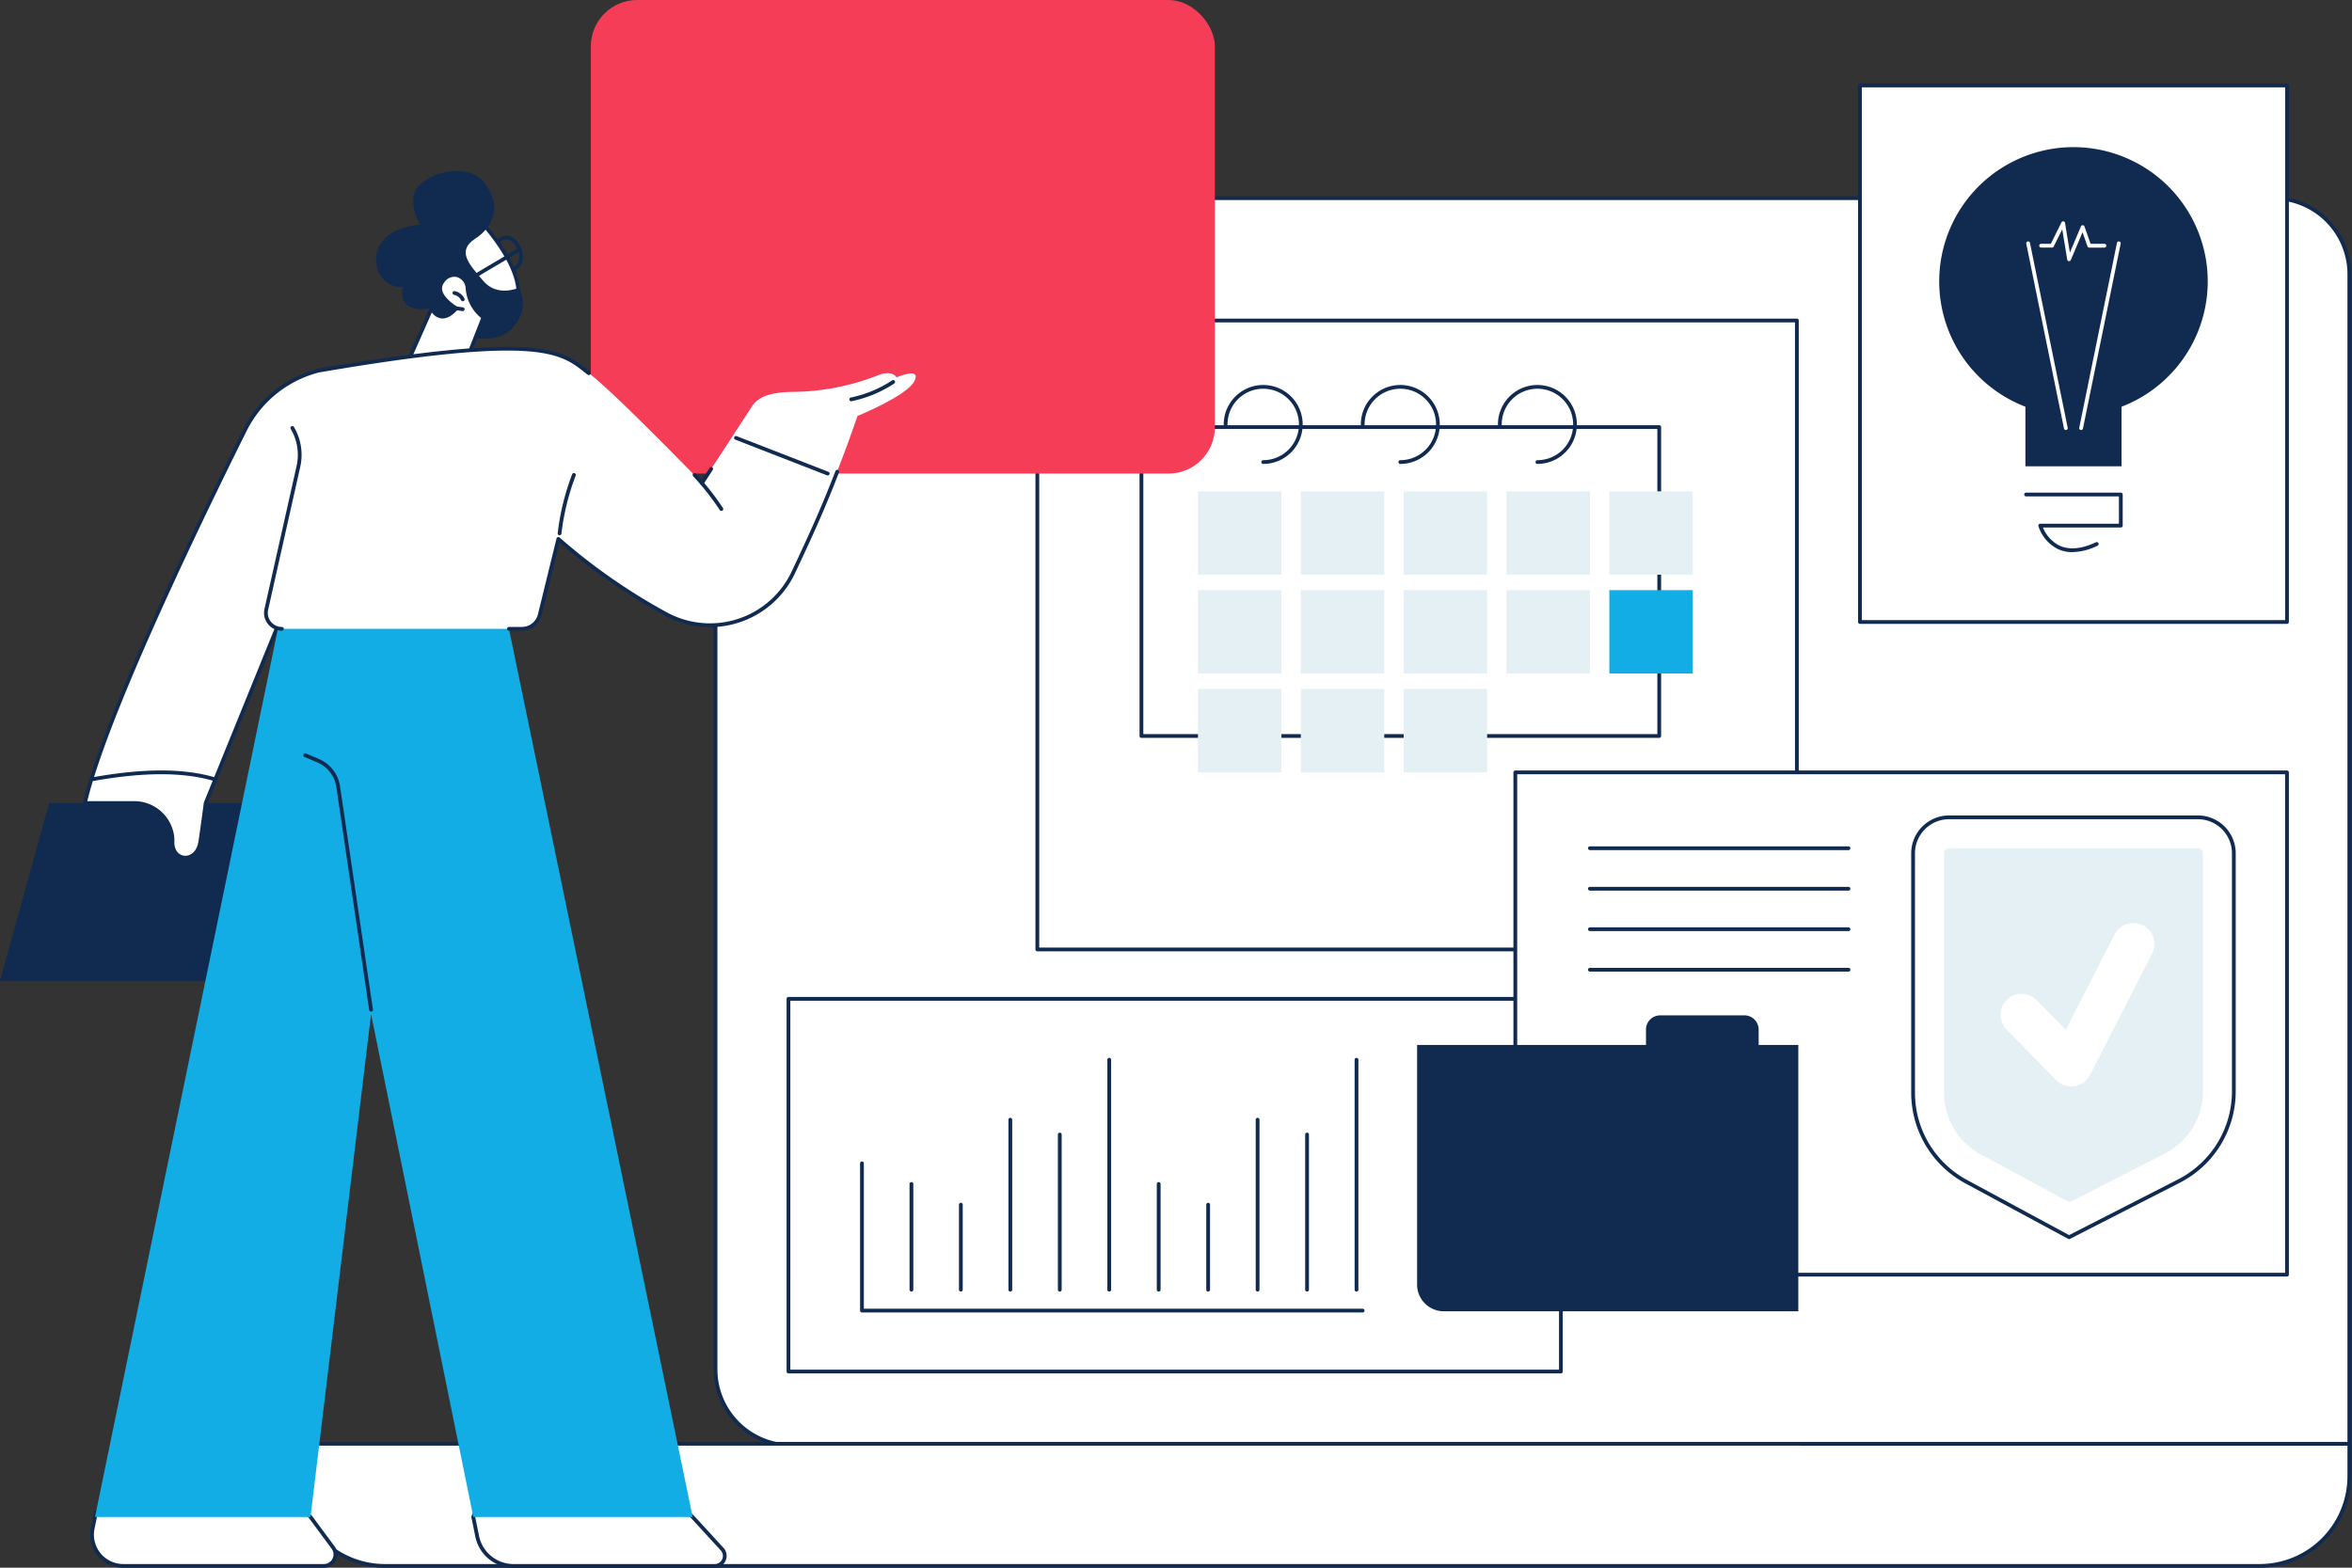 <svg id="Groupe_2712" data-name="Groupe 2712" xmlns="http://www.w3.org/2000/svg" xmlns:xlink="http://www.w3.org/1999/xlink" width="507" height="338" viewBox="0 0 507 338">
  <rect x="0" y="0" width="507" height="338" fill="#333333" stroke="none"/>
  <defs>
    <clipPath id="clip-path">
      <rect id="Rectangle_4485" data-name="Rectangle 4485" width="507" height="338" fill="none"/>
    </clipPath>
  </defs>
  <g id="Groupe_2711" data-name="Groupe 2711" clip-path="url(#clip-path)">
    <path id="Tracé_8824" data-name="Tracé 8824" d="M714.977,105.038H395.565a16.389,16.389,0,0,0-16.389,16.389V357.566a16.389,16.389,0,0,0,16.389,16.389h335.8V121.427a16.389,16.389,0,0,0-16.389-16.389" transform="translate(-224.939 -62.312)" fill="#fff"/>
    <path id="Tracé_8825" data-name="Tracé 8825" d="M730.773,373.769h-335.8a16.815,16.815,0,0,1-16.8-16.8V120.834a16.815,16.815,0,0,1,16.8-16.8H714.384a16.815,16.815,0,0,1,16.8,16.8V373.362a.407.407,0,0,1-.407.407m-335.8-268.917a16,16,0,0,0-15.982,15.982V356.973a16,16,0,0,0,15.982,15.983H730.366V120.834a16,16,0,0,0-15.982-15.982Z" transform="translate(-224.346 -61.719)" fill="#112a4f"/>
    <path id="Tracé_8826" data-name="Tracé 8826" d="M579.921,791.6H175.777a19.321,19.321,0,0,1-19.321-19.321V765.27H599.242v7.009A19.321,19.321,0,0,1,579.921,791.6" transform="translate(-92.815 -453.982)" fill="#fff"/>
    <path id="Tracé_8827" data-name="Tracé 8827" d="M579.328,791.415H175.184a19.75,19.75,0,0,1-19.728-19.727v-7.009a.406.406,0,0,1,.407-.407H598.649a.406.406,0,0,1,.407.407v7.009a19.75,19.75,0,0,1-19.727,19.727M156.27,765.085v6.6A18.936,18.936,0,0,0,175.184,790.6H579.328a18.936,18.936,0,0,0,18.914-18.914v-6.6Z" transform="translate(-92.221 -453.389)" fill="#112a4f"/>
    <rect id="Rectangle_4466" data-name="Rectangle 4466" width="166.505" height="80.354" transform="translate(169.961 215.353)" fill="#fff"/>
    <path id="Tracé_8828" data-name="Tracé 8828" d="M583.743,609.591h-166.5a.407.407,0,0,1-.407-.407V528.831a.407.407,0,0,1,.407-.407h166.5a.406.406,0,0,1,.407.407v80.354a.406.406,0,0,1-.407.407m-166.1-.813H583.337v-79.54H417.646Z" transform="translate(-247.278 -313.478)" fill="#112a4f"/>
    <path id="Tracé_8829" data-name="Tracé 8829" d="M564.137,648.176H456.188a.407.407,0,0,1-.407-.407V616.017a.407.407,0,1,1,.814,0v31.346H564.137a.407.407,0,0,1,0,.813" transform="translate(-270.383 -365.199)" fill="#112a4f"/>
    <path id="Tracé_8830" data-name="Tracé 8830" d="M482.4,650.164a.407.407,0,0,1-.407-.407V626.973a.407.407,0,1,1,.814,0v22.785a.407.407,0,0,1-.407.407" transform="translate(-285.931 -371.698)" fill="#112a4f"/>
    <path id="Tracé_8831" data-name="Tracé 8831" d="M508.6,656.676a.407.407,0,0,1-.407-.407v-18.32a.407.407,0,0,1,.814,0v18.32a.407.407,0,0,1-.407.407" transform="translate(-301.479 -378.21)" fill="#112a4f"/>
    <path id="Tracé_8832" data-name="Tracé 8832" d="M534.813,629.958a.407.407,0,0,1-.407-.407v-36.64a.407.407,0,1,1,.814,0v36.64a.407.407,0,0,1-.407.407" transform="translate(-317.026 -351.492)" fill="#112a4f"/>
    <path id="Tracé_8833" data-name="Tracé 8833" d="M561.021,634.619a.407.407,0,0,1-.407-.407V600.768a.407.407,0,1,1,.814,0v33.444a.407.407,0,0,1-.407.407" transform="translate(-332.574 -356.153)" fill="#112a4f"/>
    <path id="Tracé_8834" data-name="Tracé 8834" d="M587.229,611.1a.407.407,0,0,1-.407-.407V561.126a.407.407,0,1,1,.814,0V610.7a.407.407,0,0,1-.407.407" transform="translate(-348.121 -332.636)" fill="#112a4f"/>
    <path id="Tracé_8835" data-name="Tracé 8835" d="M613.437,650.164a.407.407,0,0,1-.407-.407V626.973a.407.407,0,1,1,.814,0v22.785a.407.407,0,0,1-.407.407" transform="translate(-363.669 -371.698)" fill="#112a4f"/>
    <path id="Tracé_8836" data-name="Tracé 8836" d="M639.646,656.676a.407.407,0,0,1-.407-.407v-18.32a.407.407,0,0,1,.814,0v18.32a.407.407,0,0,1-.407.407" transform="translate(-379.216 -378.21)" fill="#112a4f"/>
    <path id="Tracé_8837" data-name="Tracé 8837" d="M665.854,629.958a.407.407,0,0,1-.407-.407v-36.64a.407.407,0,0,1,.814,0v36.64a.407.407,0,0,1-.407.407" transform="translate(-394.764 -351.492)" fill="#112a4f"/>
    <path id="Tracé_8838" data-name="Tracé 8838" d="M692.062,634.619a.407.407,0,0,1-.407-.407V600.768a.407.407,0,1,1,.814,0v33.444a.407.407,0,0,1-.407.407" transform="translate(-410.311 -356.153)" fill="#112a4f"/>
    <path id="Tracé_8839" data-name="Tracé 8839" d="M718.27,611.1a.407.407,0,0,1-.407-.407V561.126a.407.407,0,1,1,.814,0V610.7a.407.407,0,0,1-.407.407" transform="translate(-425.859 -332.636)" fill="#112a4f"/>
    <rect id="Rectangle_4467" data-name="Rectangle 4467" width="163.725" height="135.608" transform="translate(223.61 69.096)" fill="#fff"/>
    <path id="Tracé_8840" data-name="Tracé 8840" d="M712.854,305.286H549.129a.406.406,0,0,1-.407-.407V169.272a.407.407,0,0,1,.407-.407H712.854a.407.407,0,0,1,.407.407V304.88a.407.407,0,0,1-.407.407m-163.319-.814H712.447V169.679H549.536Z" transform="translate(-325.519 -100.176)" fill="#112a4f"/>
    <rect id="Rectangle_4468" data-name="Rectangle 4468" width="111.617" height="66.6" transform="translate(246.048 92.083)" fill="#fff"/>
    <path id="Tracé_8841" data-name="Tracé 8841" d="M715.907,292.791H604.29a.407.407,0,0,1-.407-.407v-66.6a.407.407,0,0,1,.407-.407H715.907a.407.407,0,0,1,.407.407v66.6a.407.407,0,0,1-.407.407m-111.21-.814H715.5V226.191H604.7Z" transform="translate(-358.242 -133.701)" fill="#112a4f"/>
    <path id="Tracé_8842" data-name="Tracé 8842" d="M657.019,221.09a.407.407,0,0,1,0-.814,7.7,7.7,0,1,0-7.7-7.7.407.407,0,1,1-.814,0,8.509,8.509,0,1,1,8.509,8.509" transform="translate(-384.716 -121.062)" fill="#112a4f"/>
    <path id="Tracé_8843" data-name="Tracé 8843" d="M729.674,221.09a.407.407,0,1,1,0-.814,7.7,7.7,0,1,0-7.7-7.7.407.407,0,1,1-.814,0,8.509,8.509,0,1,1,8.509,8.509" transform="translate(-427.818 -121.062)" fill="#112a4f"/>
    <path id="Tracé_8844" data-name="Tracé 8844" d="M802.328,221.09a.407.407,0,0,1,0-.814,7.7,7.7,0,1,0-7.7-7.7.407.407,0,0,1-.814,0,8.509,8.509,0,1,1,8.509,8.509" transform="translate(-470.918 -121.062)" fill="#112a4f"/>
    <rect id="Rectangle_4469" data-name="Rectangle 4469" width="17.985" height="17.985" transform="translate(258.236 105.926)" fill="#e4f0f4"/>
    <rect id="Rectangle_4470" data-name="Rectangle 4470" width="17.985" height="17.985" transform="translate(280.404 105.926)" fill="#e4f0f4"/>
    <rect id="Rectangle_4471" data-name="Rectangle 4471" width="17.985" height="17.985" transform="translate(302.574 105.926)" fill="#e4f0f4"/>
    <rect id="Rectangle_4472" data-name="Rectangle 4472" width="17.985" height="17.985" transform="translate(324.743 105.926)" fill="#e4f0f4"/>
    <rect id="Rectangle_4473" data-name="Rectangle 4473" width="17.985" height="17.985" transform="translate(346.912 105.926)" fill="#e4f0f4"/>
    <rect id="Rectangle_4474" data-name="Rectangle 4474" width="17.985" height="17.985" transform="translate(258.236 127.233)" fill="#e4f0f4"/>
    <rect id="Rectangle_4475" data-name="Rectangle 4475" width="17.985" height="17.985" transform="translate(280.404 127.233)" fill="#e4f0f4"/>
    <rect id="Rectangle_4476" data-name="Rectangle 4476" width="17.985" height="17.985" transform="translate(302.574 127.233)" fill="#e4f0f4"/>
    <rect id="Rectangle_4477" data-name="Rectangle 4477" width="17.985" height="17.985" transform="translate(324.743 127.233)" fill="#e4f0f4"/>
    <rect id="Rectangle_4478" data-name="Rectangle 4478" width="17.985" height="17.985" transform="translate(346.912 127.233)" fill="#13ade5"/>
    <rect id="Rectangle_4479" data-name="Rectangle 4479" width="17.985" height="17.985" transform="translate(258.236 148.54)" fill="#e4f0f4"/>
    <rect id="Rectangle_4480" data-name="Rectangle 4480" width="17.985" height="17.985" transform="translate(280.404 148.54)" fill="#e4f0f4"/>
    <rect id="Rectangle_4481" data-name="Rectangle 4481" width="17.985" height="17.985" transform="translate(302.574 148.54)" fill="#e4f0f4"/>
    <rect id="Rectangle_4482" data-name="Rectangle 4482" width="92.057" height="115.677" transform="translate(400.931 18.425)" fill="#fff"/>
    <path id="Tracé_8845" data-name="Tracé 8845" d="M1077.112,160.786H985.056a.407.407,0,0,1-.407-.407V44.7a.407.407,0,0,1,.407-.407h92.056a.406.406,0,0,1,.407.407V160.38a.407.407,0,0,1-.407.407m-91.65-.814h91.243V45.11H985.463Z" transform="translate(-584.124 -26.278)" fill="#112a4f"/>
    <path id="Tracé_8846" data-name="Tracé 8846" d="M1085.539,106.939a28.941,28.941,0,1,0-39.3,27.023V146.8h20.721V133.962a28.945,28.945,0,0,0,18.58-27.023" transform="translate(-609.638 -46.271)" fill="#112a4f"/>
    <path id="Tracé_8847" data-name="Tracé 8847" d="M1083.1,273.946a7.4,7.4,0,0,1-3.1-.647,8.38,8.38,0,0,1-4.23-4.957.407.407,0,0,1,.391-.519h16.962v-5.89h-20.009a.407.407,0,0,1,0-.814h20.416a.407.407,0,0,1,.407.407v6.7a.407.407,0,0,1-.407.407h-16.786a7.473,7.473,0,0,0,3.6,3.926c2.111.956,4.746.708,7.832-.74a.407.407,0,0,1,.345.737,12.933,12.933,0,0,1-5.421,1.387" transform="translate(-636.364 -154.904)" fill="#112a4f"/>
    <path id="Tracé_8848" data-name="Tracé 8848" d="M1082.313,168.617a.407.407,0,0,1-.4-.325l-8.129-39.851a.407.407,0,0,1,.8-.163l8.129,39.851a.407.407,0,0,1-.317.48.434.434,0,0,1-.082.008" transform="translate(-636.999 -75.906)" fill="#fff"/>
    <path id="Tracé_8849" data-name="Tracé 8849" d="M1102.254,168.618a.435.435,0,0,1-.082-.008.407.407,0,0,1-.317-.48l8.129-39.851a.407.407,0,0,1,.8.163l-8.129,39.851a.407.407,0,0,1-.4.325" transform="translate(-653.65 -75.906)" fill="#fff"/>
    <path id="Tracé_8850" data-name="Tracé 8850" d="M1087.1,125.9a.388.388,0,0,1-.048,0,.406.406,0,0,1-.353-.338l-1.073-6.538-1.844,3.717a.406.406,0,0,1-.364.226h-2.344a.407.407,0,0,1,0-.814h2.092l2.292-4.622a.415.415,0,0,1,.425-.221.407.407,0,0,1,.341.336l1.05,6.4,2.388-5.651a.407.407,0,0,1,.758.023l1.321,3.74h2.976a.407.407,0,0,1,0,.814h-3.264a.406.406,0,0,1-.384-.271L1090,119.669l-2.527,5.981a.407.407,0,0,1-.374.248" transform="translate(-641.086 -69.587)" fill="#fff"/>
    <rect id="Rectangle_4483" data-name="Rectangle 4483" width="166.345" height="108.29" transform="translate(326.643 166.526)" fill="#fff"/>
    <path id="Tracé_8851" data-name="Tracé 8851" d="M968.77,517.49H802.426a.407.407,0,0,1-.407-.407V408.794a.407.407,0,0,1,.407-.407H968.77a.406.406,0,0,1,.407.407v108.29a.406.406,0,0,1-.407.407m-165.938-.813H968.363V409.2H802.833Z" transform="translate(-475.783 -242.268)" fill="#112a4f"/>
    <path id="Tracé_8852" data-name="Tracé 8852" d="M1021.568,433.22h53.642a7.749,7.749,0,0,1,7.749,7.749v51.278a21.811,21.811,0,0,1-11.884,19.421l-23.635,12.08-22.173-11.973a21.81,21.81,0,0,1-11.448-19.192V440.969a7.749,7.749,0,0,1,7.749-7.749" transform="translate(-601.429 -257)" fill="#fff"/>
    <path id="Tracé_8853" data-name="Tracé 8853" d="M1046.846,523.562a.407.407,0,0,1-.194-.049L1024.48,511.54a22.193,22.193,0,0,1-11.661-19.549V440.375a8.165,8.165,0,0,1,8.155-8.155h53.642a8.165,8.165,0,0,1,8.155,8.155v51.278a22.123,22.123,0,0,1-12.106,19.784l-23.635,12.08a.4.4,0,0,1-.185.045m-25.872-90.528a7.35,7.35,0,0,0-7.342,7.342V491.99a21.38,21.38,0,0,0,11.234,18.833l21.985,11.872,23.444-11.983a21.312,21.312,0,0,0,11.663-19.059V440.375a7.35,7.35,0,0,0-7.342-7.342Z" transform="translate(-600.836 -256.406)" fill="#112a4f"/>
    <path id="Tracé_8854" data-name="Tracé 8854" d="M1077.76,515.453a15.082,15.082,0,0,0,8.253-13.486V450.688a1.085,1.085,0,0,0-1.084-1.084h-53.643a1.085,1.085,0,0,0-1.083,1.084V502.3a15.13,15.13,0,0,0,7.95,13.327l19.091,10.308Z" transform="translate(-611.149 -266.719)" fill="#e4f0f4"/>
    <path id="Tracé_8855" data-name="Tracé 8855" d="M1076.259,524.466l-.164.029a4.542,4.542,0,0,1-3.928-1.306l-10.71-10.9a4.542,4.542,0,0,1,6.479-6.368l6.294,6.4,10.48-20.495a4.543,4.543,0,1,1,8.089,4.137l-13.347,26.1a4.546,4.546,0,0,1-3.192,2.393" transform="translate(-628.916 -290.303)" fill="#fff"/>
    <path id="Tracé_8856" data-name="Tracé 8856" d="M897.7,449.418H841.969a.407.407,0,1,1,0-.814H897.7a.407.407,0,0,1,0,.814" transform="translate(-499.241 -266.126)" fill="#112a4f"/>
    <path id="Tracé_8857" data-name="Tracé 8857" d="M897.7,470.879H841.969a.407.407,0,1,1,0-.814H897.7a.407.407,0,0,1,0,.814" transform="translate(-499.241 -278.857)" fill="#112a4f"/>
    <path id="Tracé_8858" data-name="Tracé 8858" d="M897.7,492.337H841.969a.407.407,0,1,1,0-.814H897.7a.407.407,0,0,1,0,.814" transform="translate(-499.241 -291.587)" fill="#112a4f"/>
    <path id="Tracé_8859" data-name="Tracé 8859" d="M897.7,513.8H841.969a.407.407,0,1,1,0-.814H897.7a.407.407,0,0,1,0,.814" transform="translate(-499.241 -304.317)" fill="#112a4f"/>
    <path id="Tracé_8860" data-name="Tracé 8860" d="M824.6,544.569v-3.32a3.065,3.065,0,0,0-3.065-3.065H803.376a3.065,3.065,0,0,0-3.065,3.065v3.321H750.973v51.658a5.759,5.759,0,0,0,5.759,5.759h76.416V544.569Z" transform="translate(-445.501 -319.268)" fill="#112a4f"/>
    <rect id="Rectangle_4484" data-name="Rectangle 4484" width="134.521" height="102.106" rx="10" transform="translate(127.357)" fill="#f53d58"/>
    <path id="Tracé_8861" data-name="Tracé 8861" d="M116.249,199.036l-1.43-4.323s-4.5-1.194-13.589-.327A24.634,24.634,0,0,0,81.5,207.914c-9.133,18.335-26.893,55.042-33.084,75.271H75.129l28.82-70.875Z" transform="translate(-28.724 -115.129)" fill="#fff"/>
    <path id="Tracé_8862" data-name="Tracé 8862" d="M74.535,282.993H47.827a.407.407,0,0,1-.389-.526c6.123-20.007,23.372-55.786,33.109-75.334A24.9,24.9,0,0,1,100.6,193.383c9.059-.864,13.545.289,13.732.339a.407.407,0,0,1,.281.265l1.43,4.323a.407.407,0,0,1-.088.4L103.7,211.933,74.912,282.74a.407.407,0,0,1-.377.253m-26.158-.814H74.262l28.717-70.622a.41.41,0,0,1,.078-.123l12.136-13.1-1.283-3.878c-.984-.212-5.414-1.012-13.236-.268a24.092,24.092,0,0,0-19.4,13.3c-9.641,19.354-26.653,54.636-32.9,74.683" transform="translate(-28.131 -114.531)" fill="#112a4f"/>
    <path id="Tracé_8863" data-name="Tracé 8863" d="M66.93,463.993H0l10.583-38.328H66.93Z" transform="translate(0 -252.518)" fill="#112a4f"/>
    <path id="Tracé_8864" data-name="Tracé 8864" d="M45,416.008H55.578a8.237,8.237,0,0,1,8.275,7.355,7.76,7.76,0,0,1,.028.94c-.143,4.433,5.291,4.863,6.007,0s1.144-8.295,1.144-8.295l2.07-5.092c-7.408-2.231-16.573-1.84-26.709,0-.564,1.841-1.034,3.55-1.39,5.092" transform="translate(-26.697 -242.861)" fill="#fff"/>
    <path id="Tracé_8865" data-name="Tracé 8865" d="M66.062,427.611q-.133,0-.264-.012c-1.461-.131-3-1.405-2.916-3.9a7.352,7.352,0,0,0-.026-.89,7.855,7.855,0,0,0-7.87-6.985H44.41a.407.407,0,0,1-.4-.5c.346-1.5.816-3.22,1.4-5.119a.407.407,0,0,1,.316-.281c11.278-2.047,20.076-2.043,26.9.011a.407.407,0,0,1,.26.543l-2.051,5.042c-.057.455-.479,3.764-1.139,8.25-.393,2.674-2.109,3.835-3.635,3.835m-21.138-12.6H54.985a8.673,8.673,0,0,1,8.68,7.725,8.239,8.239,0,0,1,.029.989c-.064,1.973,1.047,2.958,2.175,3.059,1.22.107,2.683-.824,3.022-3.131.706-4.8,1.139-8.252,1.143-8.286a.408.408,0,0,1,.027-.1l1.9-4.675c-6.586-1.876-15.05-1.844-25.846.092-.48,1.581-.88,3.034-1.193,4.329" transform="translate(-26.104 -242.274)" fill="#112a4f"/>
    <path id="Tracé_8866" data-name="Tracé 8866" d="M48.9,798.448a6.743,6.743,0,0,0,6.6,8.1H98.738a2.483,2.483,0,0,0,2-3.96L95.855,796c-9.3-9.414-28.432-4.761-46.245-1.009Z" transform="translate(-28.925 -468.932)" fill="#fff"/>
    <path id="Tracé_8867" data-name="Tracé 8867" d="M98.147,806.358H54.911a7.149,7.149,0,0,1-7-8.591l.711-3.454a.406.406,0,0,1,.314-.316q1.319-.278,2.646-.56c17.194-3.651,34.973-7.425,43.973,1.682a.391.391,0,0,1,.037.044l4.879,6.587a2.889,2.889,0,0,1-2.322,4.609m-48.783-11.62-.658,3.193h0a6.336,6.336,0,0,0,6.206,7.613H98.147a2.076,2.076,0,0,0,1.669-3.312l-4.861-6.564c-8.694-8.764-26.238-5.04-43.2-1.438l-2.387.506m-1.056,3.111h0Z" transform="translate(-28.333 -468.333)" fill="#112a4f"/>
    <path id="Tracé_8868" data-name="Tracé 8868" d="M298.1,791.714c-12.268-12.149-43.714-10.411-47.288,0l.849,4.176a7.956,7.956,0,0,0,7.8,6.371h43.407a2.159,2.159,0,0,0,1.591-3.618Z" transform="translate(-148.789 -464.643)" fill="#fff"/>
    <path id="Tracé_8869" data-name="Tracé 8869" d="M302.269,802.084H258.862a8.39,8.39,0,0,1-8.2-6.7l-.849-4.176a.4.4,0,0,1,.014-.213c1.185-3.451,5.3-6.161,11.586-7.632,11.463-2.683,28.2-.619,36.373,7.474l.013.014,6.356,6.93a2.565,2.565,0,0,1-1.891,4.3M250.638,791.16l.827,4.066a7.575,7.575,0,0,0,7.4,6.045h43.407a1.752,1.752,0,0,0,1.291-2.936l-6.349-6.923c-7.975-7.889-24.366-9.885-35.609-7.254-5.939,1.39-9.827,3.873-10.965,7" transform="translate(-148.195 -464.059)" fill="#112a4f"/>
    <path id="Tracé_8870" data-name="Tracé 8870" d="M139.271,329.676H90.076L50.343,522.645H96.8l13.051-108.425,22.04,108.425h47.288Z" transform="translate(-29.865 -195.574)" fill="#13ade5"/>
    <path id="Tracé_8871" data-name="Tracé 8871" d="M175.314,454.982a.407.407,0,0,1-.4-.347l-7.091-48.124a6.824,6.824,0,0,0-4.064-5.257l-2.807-1.19a.407.407,0,0,1,.317-.749l2.808,1.19a7.643,7.643,0,0,1,4.552,5.888l7.092,48.124a.407.407,0,0,1-.343.461.376.376,0,0,1-.06,0" transform="translate(-95.332 -236.868)" fill="#112a4f"/>
    <path id="Tracé_8872" data-name="Tracé 8872" d="M265.717,132.514a3.922,3.922,0,0,1-3.316-2.8,4.717,4.717,0,0,1-.194-2.829,2.432,2.432,0,0,1,3.929-1.464,4.989,4.989,0,0,1,1.9,5.1,2.584,2.584,0,0,1-1.546,1.856,2.2,2.2,0,0,1-.772.137m-1.179-6.808a1.414,1.414,0,0,0-.5.089,1.8,1.8,0,0,0-1.044,1.3,3.9,3.9,0,0,0,.17,2.335c.6,1.6,1.961,2.583,3.041,2.18a1.8,1.8,0,0,0,1.044-1.3,3.9,3.9,0,0,0-.17-2.335h0a3.9,3.9,0,0,0-1.4-1.877,2.058,2.058,0,0,0-1.142-.392" transform="translate(-155.47 -74.089)" fill="#112a4f"/>
    <path id="Tracé_8873" data-name="Tracé 8873" d="M243.824,115.188c.126.316,9.284,9.474,8.843,17.18,0,0-8.021,2.463-13.517-7.074s4.674-10.106,4.674-10.106" transform="translate(-140.905 -68.333)" fill="#fff"/>
    <path id="Tracé_8874" data-name="Tracé 8874" d="M249.748,132.45c-2.905,0-7.827-1.092-11.544-7.546-1.769-3.071-2.147-5.589-1.12-7.485,1.593-2.943,5.94-3.219,6.124-3.229a.411.411,0,0,1,.376.205c.046.06.217.253.4.457,5.9,6.669,8.761,12.371,8.5,16.947a.407.407,0,0,1-.287.366,9.4,9.4,0,0,1-2.444.286m-6.7-17.43c-.846.091-4.054.578-5.249,2.788-.881,1.63-.507,3.881,1.112,6.69,4.759,8.261,11.331,7.289,12.77,6.959.111-4.306-2.683-9.71-8.307-16.067-.148-.168-.252-.285-.325-.37" transform="translate(-140.311 -67.74)" fill="#112a4f"/>
    <path id="Tracé_8875" data-name="Tracé 8875" d="M218.081,126.046s7.091,2.624,10.866-1.842,1.064-8.38,1.064-8.38-4.566,2.072-7.58-1.473-5.869-6.446-1.771-9.117,5.93-7.351,1.771-12.3c-3.1-3.7-10.336-2.521-13.651.61s0,8.656,0,8.656-6.216.277-8.564,4.236.046,9.485,4.88,9.209c0,0-1.75,5.848,6.17,4.6l2.828,7.387Z" transform="translate(-118.234 -53.765)" fill="#112a4f"/>
    <path id="Tracé_8876" data-name="Tracé 8876" d="M215.17,165.351l5.508-12.463s1.7,4.006,5.341,0c0,0-5.157-2.947-2.947-5.8s5.144-.905,5.341,1.289a8.487,8.487,0,0,0,3.429,6.446l-3.613,9.208Z" transform="translate(-127.646 -86.41)" fill="#fff"/>
    <path id="Tracé_8877" data-name="Tracé 8877" d="M214.577,165.165a.407.407,0,0,1-.372-.571l5.508-12.463a.419.419,0,0,1,.375-.242.408.408,0,0,1,.372.248,2.694,2.694,0,0,0,1.7,1.51,3.23,3.23,0,0,0,2.633-1.27c-.893-.589-2.859-2.063-3.21-3.831a2.752,2.752,0,0,1,.58-2.3,3.367,3.367,0,0,1,3.637-1.466,3.523,3.523,0,0,1,2.431,2.969,8.184,8.184,0,0,0,3.237,6.136.407.407,0,0,1,.166.495l-3.613,9.209a.407.407,0,0,1-.338.256l-13.059,1.32-.041,0m5.561-11.983-4.906,11.1,12.116-1.225,3.406-8.68a9.084,9.084,0,0,1-3.339-6.559,2.681,2.681,0,0,0-1.849-2.26,2.569,2.569,0,0,0-2.766,1.184,1.947,1.947,0,0,0-.426,1.645c.377,1.891,3.224,3.538,3.253,3.555a.406.406,0,0,1,.1.626c-1.31,1.442-2.558,2.075-3.712,1.88a3.013,3.013,0,0,1-1.877-1.267" transform="translate(-127.052 -85.817)" fill="#112a4f"/>
    <path id="Tracé_8878" data-name="Tracé 8878" d="M242.763,163.439a.405.405,0,0,1-.058,0l-1.289-.183a.407.407,0,0,1,.115-.805l1.289.183a.407.407,0,0,1-.057.809" transform="translate(-143.008 -96.366)" fill="#112a4f"/>
    <path id="Tracé_8879" data-name="Tracé 8879" d="M241.955,156.48a.406.406,0,0,1-.367-.23,2.125,2.125,0,0,0-1.54-1.157.407.407,0,0,1,.134-.8,2.95,2.95,0,0,1,2.138,1.606.407.407,0,0,1-.19.543.4.4,0,0,1-.176.04" transform="translate(-142.203 -91.526)" fill="#112a4f"/>
    <path id="Tracé_8880" data-name="Tracé 8880" d="M248.659,138.373a.407.407,0,0,1-.223-.747c1.425-.933,3.4-2.1,5.317-3.228s3.876-2.286,5.286-3.209a.407.407,0,0,1,.445.681c-1.425.933-3.4,2.1-5.317,3.228s-3.876,2.286-5.286,3.209a.405.405,0,0,1-.222.066" transform="translate(-147.271 -77.786)" fill="#112a4f"/>
    <path id="Tracé_8881" data-name="Tracé 8881" d="M152.571,189.5,141,241.027a3.442,3.442,0,0,0,3.358,4.2h51.7a4.006,4.006,0,0,0,3.891-3.053l4-16.333a127,127,0,0,0,23.217,16.2,19.866,19.866,0,0,0,27.439-9,311.739,311.739,0,0,0,13.831-33.715s10.682-4.352,12.264-7.517-3.842-.8-3.842-.8-.866-1.791-4.275-.347a51.289,51.289,0,0,1-17.563,3.466c-6.76,0-8.435,1.733-9.475,3.351s-10.63,16.292-10.63,16.292-18.682-19.325-24.391-23.673-8.783-9.021-57.952-.607" transform="translate(-83.594 -109.643)" fill="#fff"/>
    <path id="Tracé_8882" data-name="Tracé 8882" d="M143.764,269.994a3.848,3.848,0,0,1-3.755-4.692l6.92-30.812a10.972,10.972,0,0,0-1.246-7.984.407.407,0,1,1,.7-.412,11.781,11.781,0,0,1,1.339,8.574L140.8,265.48a3.035,3.035,0,0,0,2.961,3.7.407.407,0,1,1,0,.814" transform="translate(-83.001 -134.007)" fill="#112a4f"/>
    <path id="Tracé_8883" data-name="Tracé 8883" d="M271.874,283.694h-2.753a.407.407,0,1,1,0-.814h2.753a3.591,3.591,0,0,0,3.5-2.743l4-16.333a.407.407,0,0,1,.671-.2,127.769,127.769,0,0,0,23.135,16.144,19.459,19.459,0,0,0,26.878-8.811c3.41-7.24,6.272-13.435,9.453-21.688a.407.407,0,0,1,.759.292c-3.191,8.28-6.058,14.487-9.476,21.742a20.274,20.274,0,0,1-28,9.18A130.4,130.4,0,0,1,280,264.656l-3.839,15.675a4.4,4.4,0,0,1-4.286,3.363" transform="translate(-159.41 -147.707)" fill="#112a4f"/>
    <path id="Tracé_8884" data-name="Tracé 8884" d="M226.932,189.937a.4.4,0,0,1-.246-.083c-.266-.2-.526-.406-.785-.608-5.213-4.071-10.137-7.916-56.851.078a.406.406,0,1,1-.137-.8c47.067-8.055,52.13-4.1,57.489.083.257.2.514.4.777.6a.407.407,0,0,1-.247.731" transform="translate(-100.003 -109.068)" fill="#112a4f"/>
    <path id="Tracé_8885" data-name="Tracé 8885" d="M295.942,264.143a.372.372,0,0,1-.048,0,.407.407,0,0,1-.357-.451,52.588,52.588,0,0,1,3.117-12.7.407.407,0,0,1,.76.291,51.748,51.748,0,0,0-3.069,12.5.407.407,0,0,1-.4.36" transform="translate(-175.32 -148.742)" fill="#112a4f"/>
    <path id="Tracé_8886" data-name="Tracé 8886" d="M373.256,258.9a.407.407,0,0,1-.35-.2,56.7,56.7,0,0,0-5.721-7.274.407.407,0,0,1,.57-.581,58.022,58.022,0,0,1,5.85,7.438.408.408,0,0,1-.349.615" transform="translate(-217.754 -148.741)" fill="#112a4f"/>
    <path id="Tracé_8887" data-name="Tracé 8887" d="M409.233,239.622a.4.4,0,0,1-.147-.028l-19.763-7.686a.407.407,0,1,1,.295-.758l19.763,7.686a.407.407,0,0,1-.147.786" transform="translate(-230.804 -137.109)" fill="#112a4f"/>
    <path id="Tracé_8888" data-name="Tracé 8888" d="M450.453,206.03a.407.407,0,0,1-.081-.8,25.7,25.7,0,0,0,8.9-3.681.407.407,0,1,1,.447.679,26.5,26.5,0,0,1-9.183,3.8.407.407,0,0,1-.082.009" transform="translate(-266.982 -119.522)" fill="#112a4f"/>
    <path id="Tracé_8889" data-name="Tracé 8889" d="M371.411,251.4a.407.407,0,0,1-.34-.629l1.979-3.029a.407.407,0,1,1,.681.445l-1.979,3.029a.406.406,0,0,1-.341.184" transform="translate(-220.092 -146.859)" fill="#112a4f"/>
  </g>
</svg>
